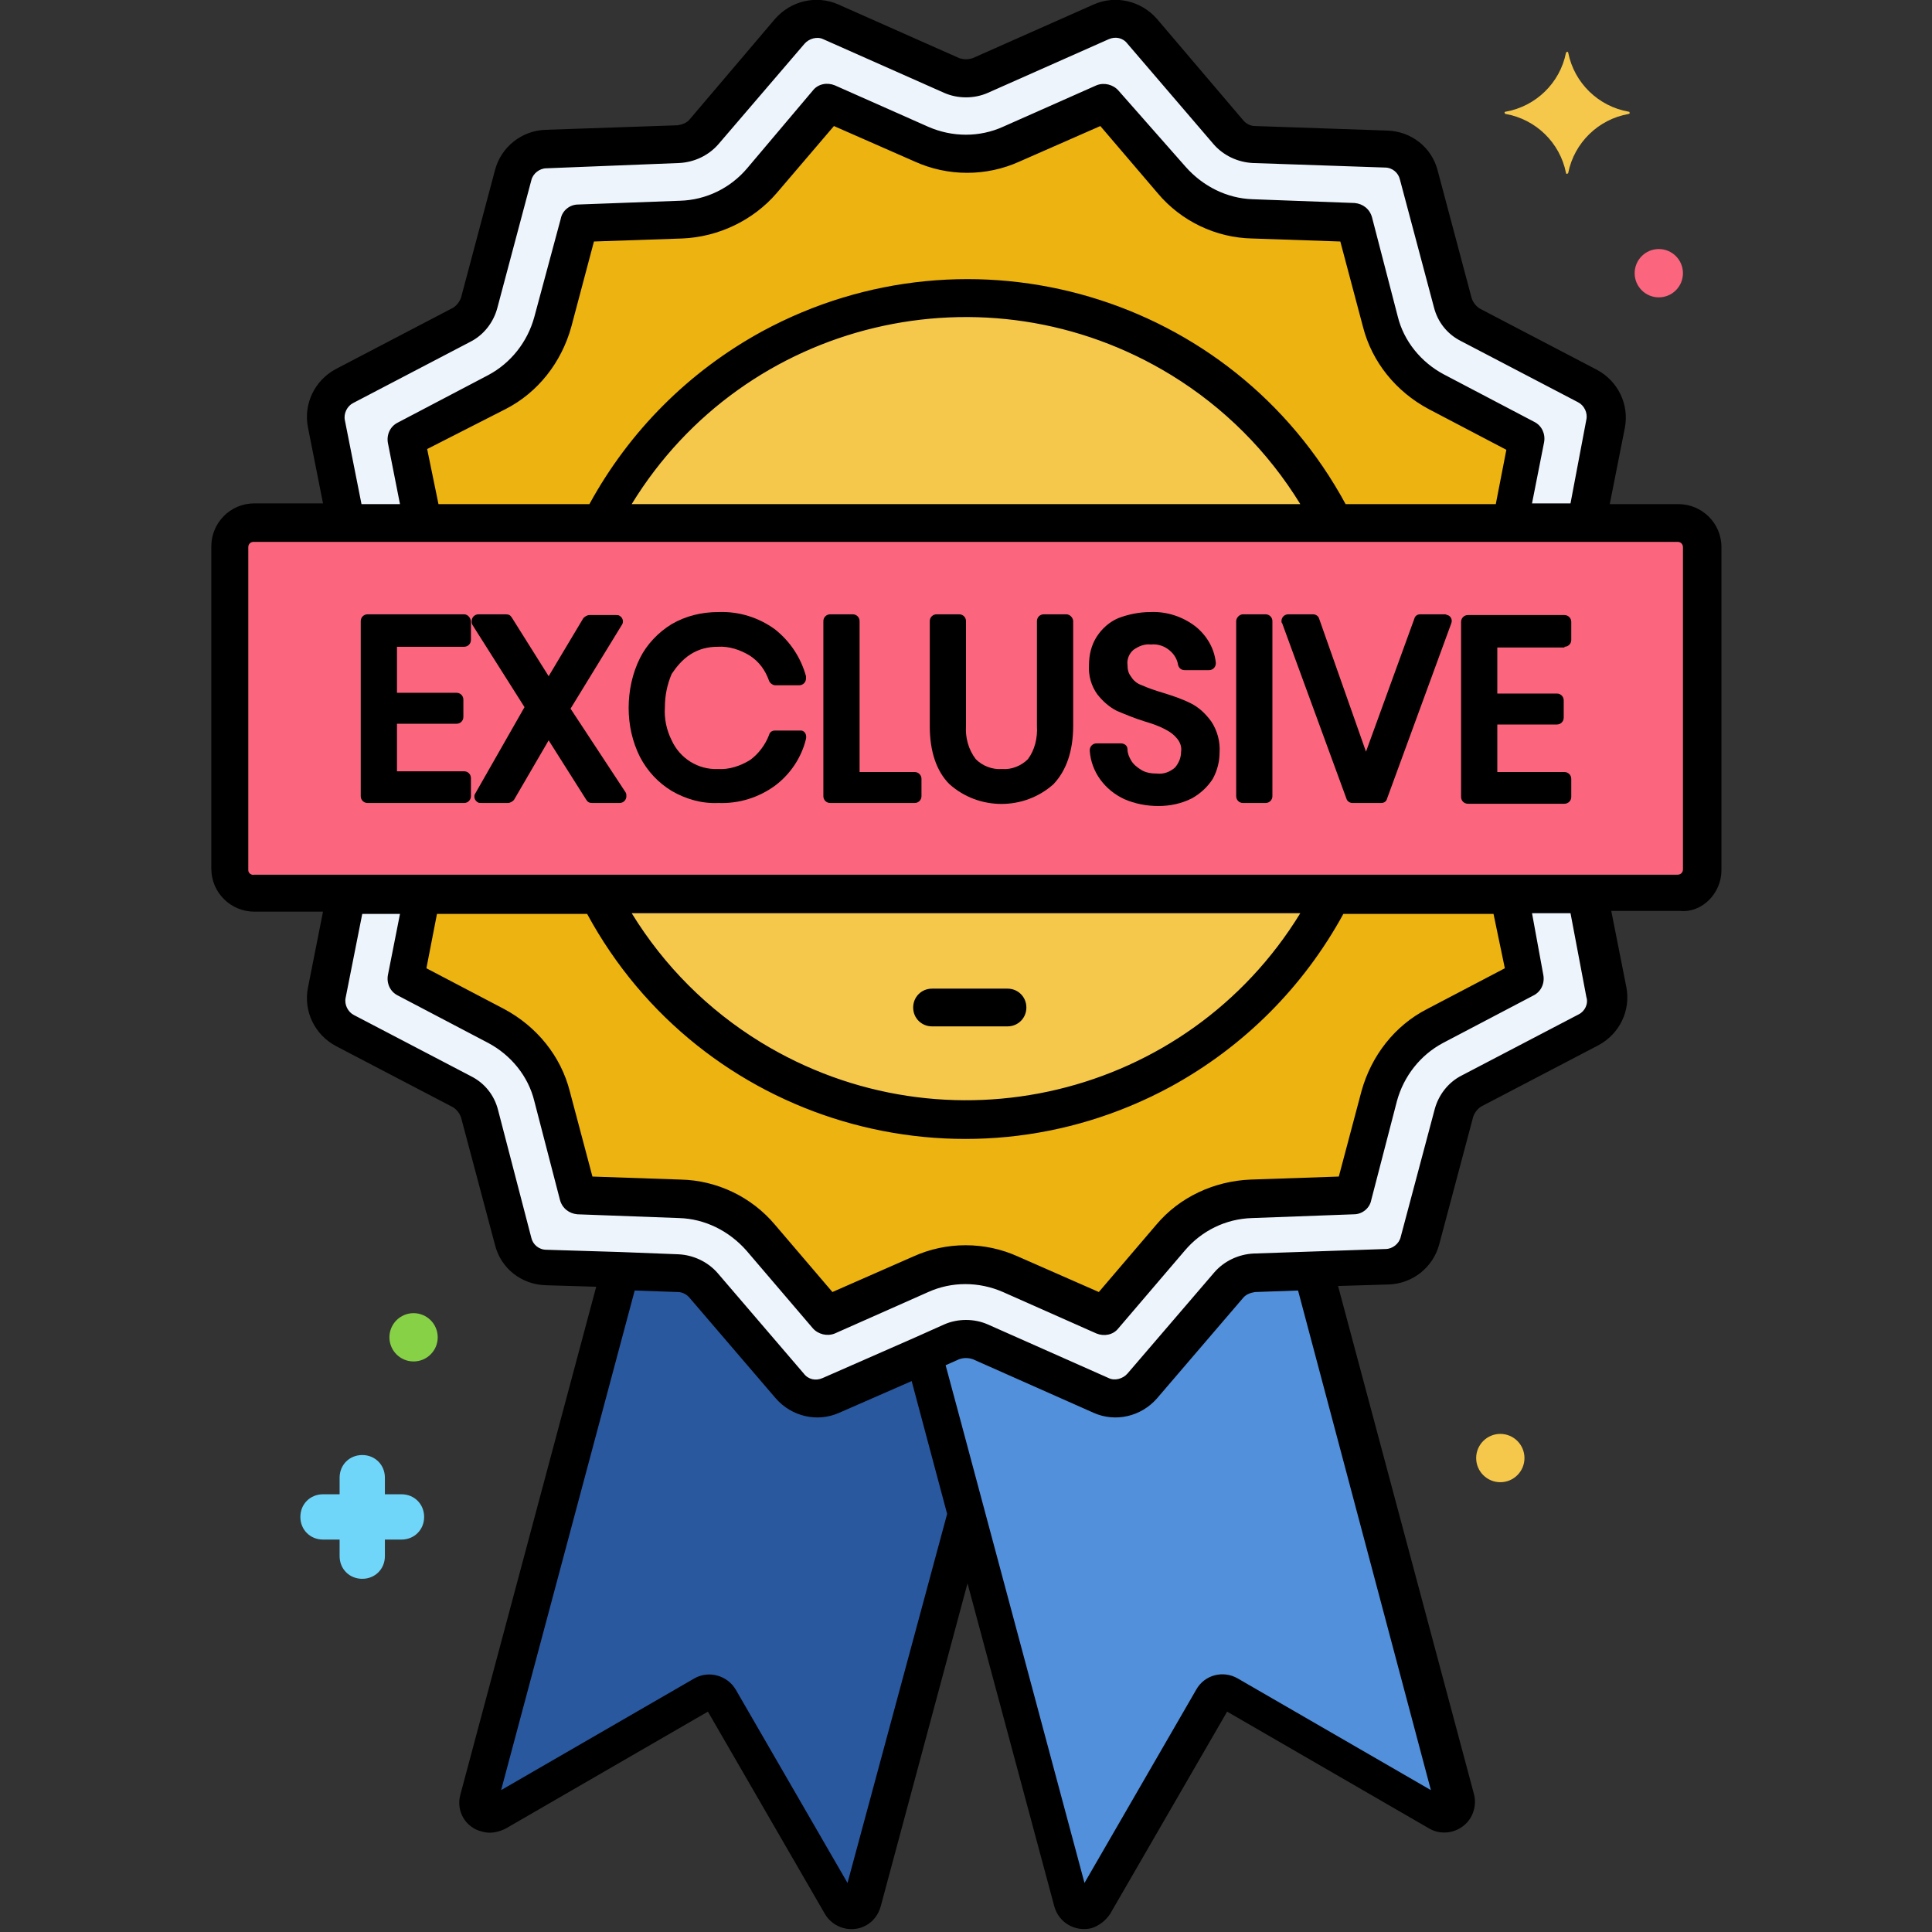 <?xml version="1.0" encoding="UTF-8"?> <svg xmlns="http://www.w3.org/2000/svg" id="Layer_1" height="512" viewBox="0 0 256 256" width="512"><rect x="0" y="0" width="256" height="256" fill="#333333" stroke="none"/><g id="Layer_23"><g><path d="m45.8 69.3h164.4l2.5-13.1c.4-2-.6-4.1-2.4-5l-15.5-8.1c-1.2-.6-2-1.7-2.4-3l-4.4-16.9c-.5-2-2.3-3.4-4.4-3.5l-17.5-.6c-1.3 0-2.5-.6-3.4-1.6l-11.4-13.4c-1.3-1.6-3.6-2.1-5.4-1.2l-16 7.1c-1.2.5-2.6.5-3.8 0l-16-7.1c-1.9-.8-4.1-.3-5.4 1.2l-11.4 13.4c-.9 1-2.1 1.6-3.4 1.6l-17.5.6c-2.1.1-3.8 1.5-4.4 3.5l-4.5 16.9c-.3 1.3-1.2 2.3-2.4 3l-15.5 8.1c-1.8 1-2.8 3-2.4 5z" fill="#edf4fc"></path><path d="m200 69.3 2.2-11.1-12-6.3c-3.7-1.9-6.4-5.3-7.4-9.3l-3.4-13.1-13.5-.5c-4.1-.1-8-2-10.7-5.1l-8.8-10.3-12.4 5.5c-3.8 1.7-8.1 1.7-11.9 0l-12.4-5.5-8.8 10.4c-2.7 3.1-6.6 5-10.7 5.1l-13.5.5-3.4 13.1c-1.1 4-3.7 7.4-7.4 9.3l-12 6.3 2.1 11z" fill="#edb311"></path><path d="m79.4 69.3h97.1c-13.6-26.8-46.5-37.5-73.3-23.9-10.2 5.3-18.5 13.6-23.8 23.9z" fill="#f5c84c"></path><path d="m33.7 69.3h188.7c1.8 0 3.2 1.5 3.2 3.2v42.7c0 1.8-1.5 3.2-3.2 3.2h-188.7c-1.8 0-3.2-1.5-3.2-3.2v-42.7c-.1-1.8 1.4-3.2 3.2-3.2z" fill="#fc657e"></path><path d="m210.2 118.5h-164.4l-2.5 13.1c-.4 2 .6 4.1 2.4 5l15.5 8.1c1.2.6 2 1.7 2.4 3l4.5 16.9c.5 2 2.3 3.4 4.4 3.5l17.5.6c1.3 0 2.5.6 3.4 1.6l11.4 13.3c1.3 1.6 3.6 2.1 5.4 1.2l16-7.1c1.2-.5 2.6-.5 3.8 0l16 7.1c1.9.8 4.1.3 5.4-1.2l11.4-13.3c.9-1 2.1-1.6 3.4-1.6l17.5-.6c2.1-.1 3.8-1.5 4.4-3.5l4.5-16.9c.3-1.3 1.2-2.3 2.4-3l15.5-8.1c1.8-1 2.8-3 2.4-5z" fill="#edf4fc"></path><path d="m56 118.5-2.2 11.1 12 6.3c3.7 1.9 6.4 5.3 7.4 9.3l3.4 13.1 13.5.5c4.1.1 8 2 10.7 5.1l8.8 10.3 12.4-5.5c3.8-1.7 8.1-1.7 11.9 0l12.4 5.5 8.8-10.3c2.7-3.1 6.6-5 10.7-5.1l13.5-.5 3.4-13.1c1.1-4 3.7-7.4 7.4-9.3l12-6.3-2.2-11.1z" fill="#edb311"></path><path d="m215.8 14.8c-4-.7-7.2-3.8-8-7.8 0-.1-.1-.2-.2-.1-.1 0-.1.1-.1.1-.8 4-4 7.1-8 7.8-.1 0-.2.1-.1.2 0 .1.1.1.1.1 4 .7 7.2 3.8 8 7.8 0 .1.1.2.2.1.1 0 .1-.1.1-.1.8-4 4-7.1 8-7.8.1 0 .2-.1.1-.2.1 0 0-.1-.1-.1z" fill="#f5c84c"></path><path d="m53.2 198h-2.2v-2.2c0-1.7-1.3-3-3-3s-3 1.3-3 3v2.2h-2.2c-1.7 0-3 1.3-3 3s1.3 3 3 3h2.2v2.2c0 1.7 1.3 3 3 3s3-1.3 3-3v-2.2h2.2c1.7 0 3-1.3 3-3s-1.3-3-3-3z" fill="#70d6f9"></path><circle cx="54.8" cy="177.2" fill="#87d147" r="3.2"></circle><circle cx="219.8" cy="36.2" fill="#fc657e" r="3.2"></circle><circle cx="198.8" cy="193.2" fill="#f5c84c" r="3.2"></circle><path d="m173.8 168.4-7.7.3c-1.3 0-2.5.6-3.4 1.6l-11.4 13.3c-1.3 1.6-3.6 2.1-5.4 1.2l-16-7.1c-1.2-.5-2.6-.5-3.8 0l-3.8 1.7 19.5 72.9c.2.8 1.1 1.3 1.9 1.1.4-.1.7-.4.9-.7l15.9-27.6c.4-.7 1.4-1 2.1-.6l27.6 15.9c.7.4 1.7.2 2.1-.6.2-.4.3-.8.2-1.2z" fill="#5290db"></path><path d="m110.1 184.9c-1.9.8-4.1.3-5.4-1.2l-11.4-13.3c-.9-1-2.1-1.6-3.4-1.6l-7.7-.3-18.8 70.3c-.2.8.3 1.7 1.1 1.9.4.1.8.1 1.2-.2l27.6-15.9c.7-.4 1.7-.2 2.1.6l15.9 27.6c.4.7 1.4 1 2.1.6.4-.2.6-.5.7-.9l13.9-51.8-5.6-21.1z" fill="#29589f"></path><path d="m61.5 81.4h-12.8c-.5 0-.9.4-.9.9v23.2c0 .5.4.9.9.9h12.8c.5 0 .9-.4.9-.9v-2.4c0-.5-.4-.9-.9-.9h-8.9v-6.3h7.9c.5 0 .9-.4.9-.9v-2.3c0-.5-.4-.9-.9-.9h-7.9v-6.1h8.9c.5 0 .9-.4.9-.9v-2.4c0-.5-.4-1-.9-1z"></path><path d="m75.6 93.9 6.8-11.1c.3-.4.1-1-.3-1.2-.1-.1-.3-.1-.5-.1h-3.5c-.3 0-.6.2-.8.4l-4.6 7.7-4.9-7.8c-.2-.3-.4-.4-.8-.4h-3.6c-.5 0-.9.4-.9.9 0 .2 0 .3.1.5l6.9 10.9-6.5 11.4c-.3.4-.1 1 .3 1.2.1.1.3.1.5.1h3.5c.3 0 .6-.2.8-.4l4.6-7.9 5 7.9c.2.3.4.4.8.4h3.6c.5 0 .9-.4.9-.9 0-.2 0-.3-.1-.5z"></path><path d="m91.5 86.7c1.1-.7 2.3-1 3.6-1 1.5-.1 3 .4 4.3 1.2 1.2.8 2 1.9 2.5 3.3.1.3.5.6.8.6h3.2c.5 0 .9-.4.9-.9 0-.1 0-.2 0-.3-.7-2.5-2.1-4.6-4.1-6.2-2.2-1.6-4.8-2.4-7.5-2.3-2.2 0-4.3.5-6.2 1.6-1.8 1.1-3.3 2.7-4.2 4.5-1 2-1.5 4.3-1.5 6.6s.5 4.5 1.5 6.5c1 1.9 2.4 3.4 4.2 4.5 1.9 1.1 4 1.7 6.2 1.6 2.7.1 5.3-.7 7.5-2.3 2-1.5 3.5-3.7 4.1-6.2.1-.5-.1-1-.6-1.1-.1 0-.2 0-.3 0h-3.2c-.4 0-.7.2-.8.6-.5 1.3-1.4 2.5-2.5 3.3-1.3.8-2.8 1.3-4.3 1.2-2.6.1-5-1.4-6.1-3.8-.7-1.4-1-2.9-.9-4.4 0-1.5.3-3 .9-4.4.6-.9 1.4-1.9 2.5-2.6z"></path><path d="m121.2 102.3h-7.3v-20c0-.5-.4-.9-.9-.9h-3c-.5 0-.9.4-.9.9v23.2c0 .5.4.9.9.9h11.2c.5 0 .9-.4.9-.9v-2.3c0-.5-.4-.9-.9-.9z"></path><path d="m141.3 81.4h-3c-.5 0-.9.4-.9.9v13.9c.1 1.6-.3 3.2-1.2 4.4-.9.9-2.2 1.4-3.4 1.3-1.3.1-2.6-.4-3.5-1.3-1-1.3-1.4-2.9-1.3-4.4v-13.9c0-.5-.4-.9-.9-.9h-3c-.5 0-.9.4-.9.9v13.9c0 3.4.9 6 2.6 7.7 3.9 3.5 9.9 3.5 13.8 0 1.7-1.8 2.6-4.4 2.6-7.7v-13.9c0-.4-.4-.9-.9-.9z"></path><path d="m157.8 93.2c-1.2-.6-2.4-1-3.7-1.4-1-.3-1.9-.6-2.8-1-.6-.2-1.1-.6-1.4-1.1-.4-.5-.5-1-.5-1.6-.1-.7.2-1.5.8-2 .7-.5 1.5-.8 2.3-.7.9-.1 1.8.2 2.5.8.6.5 1 1.2 1.1 1.9.1.4.4.7.9.7h3.2c.5 0 .9-.4.9-.9v-.1c-.2-1.9-1.2-3.6-2.7-4.8-1.7-1.3-3.8-2-6-1.9-1.4 0-2.9.3-4.2.8-1.2.5-2.2 1.4-2.9 2.5s-1 2.4-1 3.7c-.1 1.4.3 2.8 1.1 3.9.7.9 1.6 1.7 2.6 2.2 1.2.5 2.4 1 3.7 1.4 1 .3 1.9.6 2.8 1.1.6.3 1.1.7 1.5 1.2s.6 1.1.5 1.7c0 .8-.3 1.5-.8 2.1-.7.6-1.5.9-2.4.8-.7 0-1.5-.1-2.1-.5-.5-.3-1-.7-1.3-1.2s-.5-1-.5-1.5-.4-.8-.9-.8h-3.2c-.5 0-.9.4-.9.9v.1c.1 1.4.6 2.7 1.4 3.8s1.9 2 3.2 2.6c1.4.6 2.9.9 4.5.9 1.5 0 3-.3 4.4-1 1.1-.6 2.1-1.5 2.8-2.6.6-1.1.9-2.3.9-3.5.1-1.4-.3-2.9-1.1-4.1-.8-1.1-1.7-1.9-2.7-2.4z"></path><path d="m164.7 81.4h3c.5 0 .9.4.9.9v23.2c0 .5-.4.9-.9.9h-3c-.5 0-.9-.4-.9-.9v-23.2c0-.4.4-.9.9-.9z"></path><path d="m191.5 81.4h-3.3c-.4 0-.7.2-.8.6l-6.4 17.6-6.2-17.6c-.1-.4-.5-.6-.8-.6h-3.3c-.5 0-.9.4-.9.9 0 .1 0 .2.1.3l8.5 23.2c.1.4.5.6.8.6h3.8c.4 0 .7-.2.8-.6l8.5-23.2c.2-.5-.1-1-.5-1.1-.1 0-.2-.1-.3-.1z"></path><path d="m207.3 85.7c.5 0 .9-.4.9-.9v-2.4c0-.5-.4-.9-.9-.9h-12.8c-.5 0-.9.4-.9.9v23.2c0 .5.4.9.9.9h12.8c.5 0 .9-.4.9-.9v-2.4c0-.5-.4-.9-.9-.9h-8.9v-6.3h7.9c.5 0 .9-.4.9-.9v-2.3c0-.5-.4-.9-.9-.9h-7.9v-6.1h8.9z"></path><path d="m79.4 118.5h97.1c-13.6 26.8-46.5 37.5-73.3 23.9-10.2-5.2-18.5-13.6-23.8-23.9z" fill="#f5c84c"></path><path d="m228.1 115.3v-42.8c0-3.2-2.6-5.7-5.7-5.7h-9.1l2-10.1c.6-3.1-.9-6.2-3.7-7.7l-15.5-8.1c-.5-.3-.9-.8-1.1-1.4l-4.5-16.9c-.8-3.1-3.5-5.2-6.7-5.3l-17.5-.6c-.6 0-1.2-.3-1.6-.8l-11.4-13.4c-2.1-2.4-5.5-3.2-8.4-1.9l-16 7.1c-.6.2-1.2.2-1.8 0l-16-7.1c-2.9-1.3-6.3-.5-8.4 1.9l-11.3 13.3c-.4.5-1 .7-1.6.8l-17.5.6c-3.2.1-5.9 2.3-6.7 5.3l-4.5 16.9c-.2.6-.6 1.1-1.1 1.4l-15.5 8.1c-2.8 1.5-4.3 4.6-3.7 7.7l2 10.1h-9.1c-3.2 0-5.7 2.6-5.7 5.7v42.7c0 3.2 2.6 5.7 5.7 5.7h9.1l-2 10.1c-.6 3.1.9 6.2 3.7 7.7l15.5 8.1c.5.3.9.8 1.1 1.4l4.5 16.9c.8 3.1 3.5 5.2 6.7 5.3l6.7.2-18 67.3c-.6 2.2.7 4.4 2.9 4.9 1 .3 2.1.1 3.1-.4l26.8-15.5 15.5 26.8c1.1 1.9 3.6 2.6 5.5 1.5.9-.5 1.6-1.4 1.9-2.5l11.5-42.8 11.5 42.8c.6 2.2 2.8 3.4 4.9 2.9 1-.3 1.9-1 2.5-1.9l15.5-26.8 26.8 15.5c1.9 1.1 4.4.4 5.5-1.5.5-.9.7-2 .4-3.1l-18-67.3 6.7-.2c3.2-.1 5.9-2.3 6.7-5.3l4.5-16.9c.2-.6.6-1.1 1.1-1.4l15.5-8.1c2.8-1.5 4.3-4.6 3.7-7.7l-2-10.1h9.1c2.9.3 5.5-2.3 5.5-5.4zm-171.5-55.8 10.4-5.3c4.3-2.2 7.4-6.2 8.7-10.9l3-11.3 11.7-.4c4.8-.2 9.4-2.4 12.5-6l7.6-8.9 10.7 4.7c4.4 2 9.5 2 13.9 0l10.7-4.7 7.6 8.9c3.1 3.7 7.7 5.9 12.5 6l11.7.4 3 11.3c1.2 4.7 4.4 8.6 8.7 10.9l10.3 5.4-1.4 7.2h-19.9c-15-27.7-49.6-37.9-77.3-22.9-9.7 5.3-17.6 13.2-22.9 22.9h-20zm27.1 7.3c15-24.5 47-32.1 71.5-17.1 7 4.3 12.8 10.1 17.1 17.1zm-36.9-13.4 15.5-8.1c1.8-.9 3.1-2.6 3.6-4.5l4.5-16.9c.2-.9 1.1-1.6 2-1.6l17.6-.7c2-.1 3.9-1 5.2-2.5l11.4-13.3c.6-.7 1.7-1 2.5-.6l16 7.1c1.8.8 4 .8 5.8 0l16-7.1c.9-.4 1.9-.2 2.5.6l11.4 13.3c1.3 1.5 3.2 2.4 5.2 2.5l17.5.6c1 0 1.8.7 2 1.6l4.5 16.9c.5 2 1.8 3.6 3.6 4.5l15.5 8.1c.8.4 1.3 1.4 1.1 2.3l-2.1 11.1h-5.1l1.6-8.1c.2-1.1-.3-2.2-1.3-2.7l-12-6.3c-3-1.6-5.3-4.4-6.1-7.7l-3.4-13.1c-.3-1.1-1.2-1.8-2.3-1.9l-13.5-.5c-3.4-.1-6.6-1.7-8.9-4.3l-8.9-10.1c-.7-.8-1.9-1.1-2.9-.7l-12.4 5.5c-3.1 1.4-6.7 1.4-9.9 0l-12.4-5.5c-1-.4-2.2-.2-2.9.7l-8.7 10.3c-2.2 2.6-5.4 4.2-8.9 4.3l-13.5.5c-1.1 0-2.1.8-2.3 1.9l-3.5 13c-.9 3.3-3.1 6.1-6.1 7.7l-12 6.3c-1 .5-1.5 1.6-1.3 2.7l1.6 8.1h-5.1l-2.2-11.1c-.2-.9.3-1.9 1.1-2.3zm-13.9 61.9v-42.8c0-.4.3-.7.7-.7h188.7c.4 0 .7.3.7.7v42.7c0 .4-.3.7-.7.7h-188.6c-.4.1-.8-.2-.8-.6zm166.5 13-10.3 5.4c-4.3 2.2-7.4 6.2-8.7 10.9l-3 11.3-11.7.4c-4.8.2-9.4 2.3-12.5 6l-7.6 8.9-10.7-4.7c-4.4-2-9.5-2-13.9 0l-10.7 4.7-7.6-8.9c-3.1-3.7-7.7-5.9-12.5-6l-11.7-.4-3-11.3c-1.2-4.7-4.4-8.6-8.7-10.9l-10.3-5.4 1.4-7.2h19.9c15 27.7 49.6 37.9 77.3 22.9 9.7-5.3 17.6-13.2 22.9-22.9h19.9zm-27.1-7.3c-15 24.5-47 32.1-71.5 17.1-7-4.3-12.8-10.1-17.1-17.1zm-60 128.5-14.8-25.6c-1.1-1.9-3.6-2.6-5.5-1.5l-25.6 14.8 17.7-66.2 5.7.2c.6 0 1.2.3 1.6.8l11.4 13.3c2.1 2.4 5.5 3.2 8.4 1.9l9.6-4.2 4.7 17.6zm77.3-12.3-25.6-14.8c-1.9-1.1-4.4-.5-5.5 1.5l-14.8 25.6-13.3-49.6-3-11.2-2.1-7.8 1.8-.8c.6-.2 1.2-.2 1.8 0l16 7.1c2.9 1.3 6.3.5 8.4-1.9l11.4-13.3c.4-.5 1-.7 1.6-.8l5.7-.2zm19.6-102.8-15.5 8.1c-1.8.9-3.1 2.6-3.6 4.5l-4.5 16.9c-.2.9-1.1 1.6-2 1.6l-17.5.6c-2 .1-3.9 1-5.2 2.5l-11.5 13.4c-.6.7-1.7 1-2.5.6l-16-7.1c-1.8-.8-4-.8-5.8 0l-3.8 1.7-12.3 5.4c-.9.4-1.9.2-2.5-.6l-11.4-13.3c-1.3-1.5-3.2-2.4-5.2-2.5l-7.7-.3-9.8-.3c-1 0-1.8-.7-2-1.6l-4.4-16.9c-.5-2-1.8-3.6-3.6-4.5l-15.5-8.1c-.8-.4-1.3-1.4-1.1-2.3l2.2-11.1h5l-1.6 8.1c-.2 1.1.3 2.2 1.3 2.7l12 6.3c3 1.6 5.3 4.4 6.1 7.7l3.4 13.1c.3 1.1 1.2 1.8 2.3 1.9l13.5.5c3.4.1 6.6 1.7 8.9 4.3l8.8 10.3c.7.8 1.9 1.1 2.9.7l12.4-5.5c3.1-1.4 6.7-1.4 9.9 0l12.4 5.5c1 .4 2.2.2 2.9-.7l8.8-10.3c2.2-2.6 5.4-4.2 8.9-4.3l13.5-.5c1.1 0 2.1-.8 2.3-1.9l3.4-13.1c.9-3.3 3.1-6.1 6.1-7.7l12-6.3c1-.5 1.5-1.6 1.3-2.7l-1.5-8.2h5.1l2.1 11.1c.3.9-.2 1.9-1 2.3z"></path><path d="m123.5 136h10c1.4 0 2.5-1.1 2.5-2.5s-1.1-2.5-2.5-2.5h-10c-1.4 0-2.5 1.1-2.5 2.5s1.1 2.5 2.5 2.5z"></path></g></g></svg> 